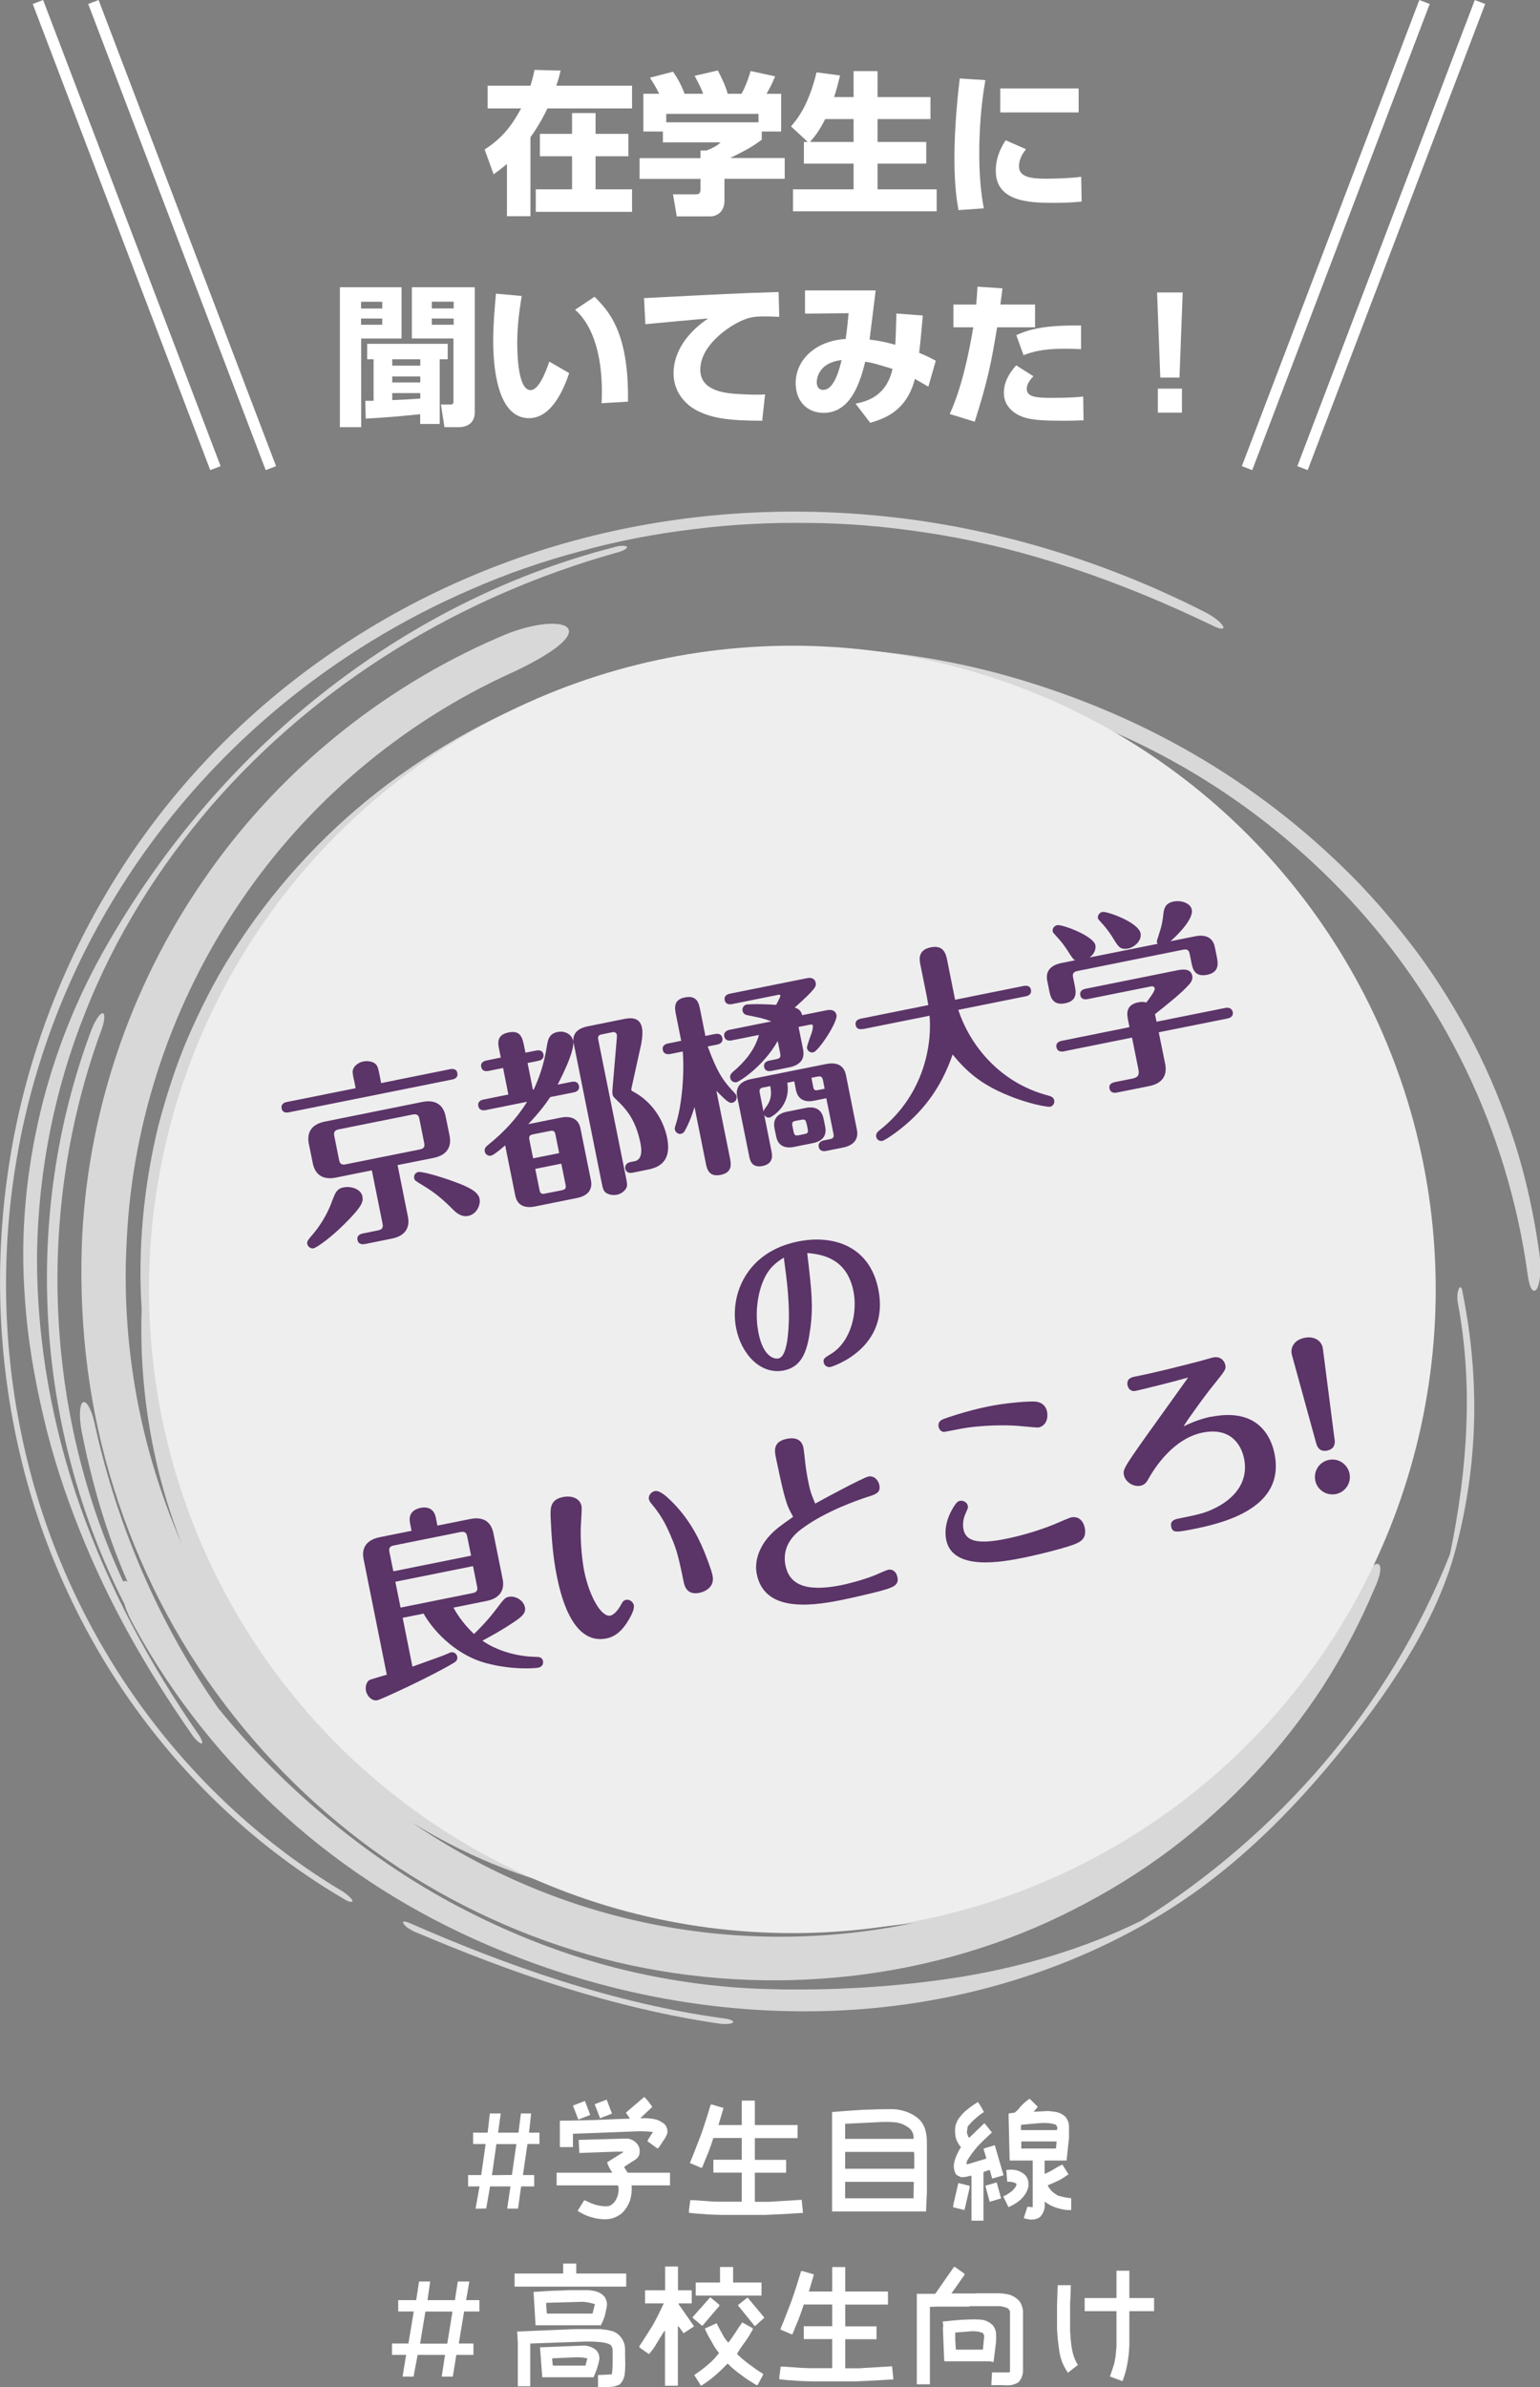 <?xml version="1.0" encoding="UTF-8"?>
<svg id="_レイヤー_2" data-name="レイヤー_2" xmlns="http://www.w3.org/2000/svg" viewBox="0 0 138.83 215.1">
  <rect x="0" y="0" width="138.83" height="215.1" fill="#808080" stroke="none"/>
  <defs>
    <style>
      .cls-1 {
        fill: #fff;
      }

      .cls-2 {
        fill: #5b3468;
      }

      .cls-3 {
        opacity: .86;
      }

      .cls-4 {
        opacity: .8;
      }

      .cls-5 {
        fill: none;
        stroke: #fff;
      }
    </style>
  </defs>
  <g id="_レイヤー_1-2" data-name="レイヤー_1">
    <g>
      <g class="cls-3">
        <circle class="cls-1" cx="71.43" cy="116.18" r="58"/>
        <g class="cls-4">
          <g>
            <path class="cls-1" d="M121.73,102.26c-5.19-13.02-14.83-23.87-27.09-30.11-6.11-3.13-12.82-5.1-19.78-5.71-6.96-.61-14.11.12-20.9,2.33.03.09.03.19-.03.31-.33.58-1.48,1.17-2.54,1.49-3.05.89-6.03,2.08-8.9,3.56-5.07,3.15-9.49,7.33-13.03,12.11.69-.97,1.49-1.85,2.25-2.77.82-.86,1.59-1.76,2.47-2.56,1.68-1.66,3.52-3.14,5.44-4.49.56-.41,1.13-.71,1.57-.83.45-.11.78-.06.86.19.16.44-.59,1.49-1.73,2.32-4.89,3.7-9.18,8.74-12.44,14.19-3.3,5.46-5.56,11.27-7.43,16.71-.85,7.22-.04,14.55,2.26,21.18,2.29,6.64,6.05,12.61,10.78,17.39,4.73,4.78,10.4,8.36,16.33,10.53,5.94,2.18,12.12,2.94,17.97,2.42.46-.08,1,0,1.23.19.3.17.2.38-.21.46-6.15,1.04-12.98.62-19.7-1.61-6.72-2.19-13.26-6.25-18.63-11.91-5.39-5.62-9.5-12.89-11.62-20.94-2.07-8.05-2.22-16.89.01-25.26l.41-1.53.49-1.5c.3-1.01.71-1.98,1.08-2.96-2.88,5.36-4.8,11.45-5.6,17.95.29.69.46,1.77.5,3.04.16,3.05.6,6.06,1.24,9.01.07-.14.16-.23.27-.26.43-.06.92.98,1.19,2.27,1.59,7.3,4.79,14.18,9.17,20.24.12.14.21.28.3.43,5.84,7.17,13.43,12.8,21.84,16.13,8.39,3.4,17.56,4.48,26.38,3.36,4.41-.53,8.71-1.71,12.8-3.31,4.07-1.67,7.95-3.79,11.45-6.41,7.06-5.18,12.67-12.2,16.28-20.06.07-.5.4-1.15.69-1.41.32-.3.51-.15.43.34.15.05.42.03.38.19-1.82,6.31-4.85,12.34-9.2,17.66-4.34,5.31-10.04,9.92-17.02,13-4.79,2.15-9.92,3.54-15.13,4.23,5.45-.11,10.74-.75,15.58-1.7,6.56-2.73,12.54-6.75,17.67-11.54,5.13-4.8,9.42-10.34,12.98-16.22l-.49.38c.55-1.09,1.3-1.98,1.65-1.86.4.04.25,1.09-.31,2.23-1.27,3.03-2.82,5.97-4.62,8.78-1.82,2.8-3.9,5.45-6.21,7.92-2.31,2.47-4.85,4.76-7.58,6.82-2.74,2.05-5.68,3.86-8.77,5.42-12.36,6.31-27.2,7.98-41.09,4.71-6.95-1.66-13.63-4.56-19.66-8.5-6.03-3.96-11.37-8.99-15.75-14.79-4.4-5.79-7.75-12.4-9.95-19.39-2.22-7-3.13-14.4-2.9-21.76.4-11.74,4.26-23.29,10.88-32.92,6.58-9.66,15.94-17.36,26.68-22,3.18-1.44,6.13-1.57,6.35-.67.21.93-2.15,2.46-5.15,3.85-9.93,4.5-18.49,11.77-24.52,20.73-6.06,8.93-9.65,19.51-10.18,30.29-.55,9.49,1.22,18.97,4.97,27.5-2.69-6.78-3.87-14.1-3.63-21.23-.35-5.45.18-11,1.49-16.42.71-2.69,1.56-5.37,2.66-7.95,1.12-2.57,2.38-5.1,3.9-7.5,3.59-5.72,8.11-10.69,13.26-14.72,5.16-4.01,10.89-7.17,16.98-9.31,6.09-2.14,12.49-3.37,19.02-3.58,6.53-.26,13.19.47,19.82,2.22,12.82,3.45,23.46,9.73,32.03,18.35,2.14,2.16,4.11,4.51,5.96,6.99,1.83,2.49,3.47,5.17,4.95,8,1.46,2.84,2.7,5.86,3.73,9.03,1.01,3.18,1.74,6.53,2.22,10.02.16,1.22.06,2.6-.24,3.09-.15.22-.31.22-.46.03-.15-.21-.28-.65-.36-1.25-1.83-13.35-7.78-24.98-16.07-33.89-8.32-8.91-18.98-15.37-31.14-18.44-12.88-3.22-25.97-2.67-37.91,1.52-5.95,2.13-11.6,5.18-16.68,9.13-5.06,3.96-9.52,8.82-13.05,14.43-.96,1.52-1.82,3.08-2.61,4.67,1.52-2.51,3.21-4.88,5.07-7.06,1.87-2.17,3.88-4.16,6-5.96,7.47-7.78,17.24-13,27.53-15.11,10.3-2.12,21.14-1.28,31.07,2.38,3.85,1.43,7.54,3.2,11.02,5.32,3.48,2.13,6.72,4.65,9.67,7.48,5.91,5.66,10.56,12.83,13.1,20.86.74,2.01.74,4.09.17,4.6-.59.52-1.47-.7-2.14-2.62ZM48.04,169.26c-3.79-1.21-7.46-2.92-10.9-5.05,6.52,4.48,13.94,7.62,21.67,9.16,7.73,1.55,15.77,1.51,23.49-.09-5.7.76-11.59.84-17.4.19-5.81-.66-11.53-2.08-16.87-4.22Z"/>
            <path class="cls-1" d="M65.31,181.87c-9.93-1.33-19.7-4.78-28.36-8.59-.42-.17-.71-.22-.59.02.13.25.56.56,1.05.77,4.22,1.78,8.68,3.53,13.33,4.98,4.64,1.45,9.46,2.62,14.22,3.3.58.06,1.06,0,1.12-.14.1-.12-.3-.28-.77-.34Z"/>
            <path class="cls-1" d="M30.78,170.36c-6.8-4.07-12.97-9.67-17.9-16.42-4.94-6.75-8.64-14.66-10.6-23.12C.3,122.35,0,113.46,1.45,104.73c1.43-8.73,4.68-17.23,9.43-24.74,7.71-12.25,18.99-21.47,31.69-26.93,3.17-1.39,6.45-2.51,9.79-3.4,3.33-.92,6.74-1.57,10.18-1.98,3.44-.44,6.91-.61,10.39-.56,3.48.02,6.99.33,10.49.86,9.22,1.37,18.03,4.6,25.86,8.37.66.35,1.12.4.99.1-.16-.35-.8-.85-1.53-1.24-8.19-4.18-17.04-7.06-26.14-8.34-9.1-1.27-18.41-1-27.51,1.02-9.08,2.01-17.85,5.79-25.56,11.17-7.72,5.36-14.38,12.32-19.31,20.37-4.71,7.64-7.94,16.27-9.35,25.16-1.42,8.88-1.09,17.93.96,26.56,2.03,8.62,5.85,16.69,10.94,23.53,5.09,6.85,11.44,12.48,18.4,16.52.38.21.66.22.6.02-.15-.25-.62-.65-.98-.86Z"/>
            <path class="cls-1" d="M55.38,49.3c-9.64,2.47-18.59,7.07-26.32,13.18-7.76,6.11-14.31,13.77-19.38,22.6-2.76,4.77-4.8,9.89-6.07,15.24-1.26,5.35-1.8,10.93-1.37,16.58.24,3.79.89,7.41,1.71,10.89.82,3.49,1.93,6.83,3.22,10.06,2.57,6.48,5.98,12.5,10.18,18.51.27.4.64.73.83.74.12-.07,0-.4-.27-.8-4.5-6.48-8.08-13.25-10.65-20.47-2.53-7.23-3.98-14.93-3.92-22.93.12-7.44,1.6-14.84,4.35-21.68,2.7-6.87,6.66-13.14,11.39-18.65,9.56-10.99,22.33-18.8,36.5-22.77.61-.15.95-.37.95-.51-.07-.15-.61-.14-1.15,0Z"/>
            <path class="cls-1" d="M22.88,111.51c-.5,3.95-.5,8.09.08,12.15.63,4.05,1.82,8.02,3.55,11.66,1.77,3.63,4.02,6.94,6.65,9.7,2.64,2.75,5.59,4.97,8.63,6.54.33.15.48.05.38-.2-.09-.25-.43-.6-.73-.75-5.89-3.15-11.15-9-14.3-16.06-1.56-3.53-2.65-7.33-3.19-11.2-.52-3.87-.54-7.8-.13-11.56.05-.73,0-1.36-.27-1.48-.25-.06-.56.42-.66,1.19Z"/>
            <path class="cls-1" d="M70.31,179.24c-4.89-.04-9.78-.68-14.53-1.86-4.75-1.2-9.34-2.97-13.68-5.19-4.35-2.21-8.42-4.93-12.17-8.01-3.75-3.08-7.2-6.51-10.26-10.27-5.33-7.62-9.04-16.28-11.07-25.32-.24-1.3-.71-2.32-1.06-2.26-.35.05-.44,1.18-.2,2.52.91,4.68,2.24,9.28,4.15,13.66-.16-.08-.29-.09-.38,0-7.11-15.31-7.87-33.48-2.04-49.51.35-.88.43-1.61.22-1.69-.22-.1-.68.55-1.03,1.44-6.34,16.83-5.08,36.08,2.96,51.78.18.64.51,1.32.89,2.01,3.56,6.52,8.2,12.26,13.6,17.1,5.39,4.86,11.59,8.77,18.34,11.65,9.61,4.12,19.84,6.15,30.02,5.92,10.17-.22,20.41-2.84,29.39-7.99,7.13-4.05,12.96-9.84,18.02-16.21,4.27-5.33,8.19-11.39,9.77-17.51,2.21-8.39,2-16.17.58-23.17-.08-.42-.24-.45-.34-.14-.12.24-.15.83-.07,1.19.66,3.49.93,7.29.77,11.14-.15,3.85-.69,7.75-1.47,11.5-5.43,13.75-15.39,25.21-27.83,33.04-5.17,2.54-10.55,4.09-15.98,5.02-5.44.88-10.92,1.25-16.61,1.17Z"/>
          </g>
        </g>
      </g>
      <g>
        <path class="cls-2" d="M31.91,97.33c-.14-.7-.16-.8-.05-1.05.12-.29.49-.56.9-.64.27-.05.61-.04.91.1.35.18.41.43.55,1.13l.14.72,6.2-1.25c.2-.04.59-.07.67.34.09.44-.3.56-.48.59l-14.69,2.95c-.19.04-.59.08-.67-.34-.09-.44.31-.56.48-.59l6.19-1.24-.14-.72ZM32.67,107.82c.08.41.07.8-1.64,2.49-1.24,1.24-2.5,2.12-2.77,2.17-.24.05-.51-.15-.56-.4-.04-.22.07-.35.3-.63,1.26-1.42,1.76-2.73,1.97-3.32.26-.66.4-1.02.98-1.14.7-.14,1.59.14,1.73.82ZM35.84,104.97l.93,4.64c.19.92-.15,1.73-1.44,1.99l-2.42.49c-.17.03-.59.08-.68-.36-.09-.43.3-.56.48-.59l1.38-.28c.39-.08.46-.27.4-.59l-.97-4.82-3.22.65c-1.33.27-1.92-.39-2.1-1.28l-.36-1.77c-.18-.92.15-1.73,1.44-1.99l8.79-1.77c1.31-.26,1.92.38,2.1,1.28l.36,1.77c.18.9-.15,1.73-1.44,1.99l-3.26.65ZM37.81,100.83c-.06-.32-.19-.49-.6-.41l-6.68,1.34c-.39.08-.46.29-.39.61l.43,2.15c.06.32.2.47.59.39l6.68-1.34c.41-.08.46-.27.4-.59l-.43-2.15ZM40.83,108.98c-.63-.65-1.52-1.47-2.64-2.13-.77-.47-.81-.48-.85-.7-.06-.27.13-.5.37-.55.34-.07,2.13.46,3.17.85,1.03.38,2.2.82,2.35,1.55.11.54-.22,1.39-1.03,1.56-.51.1-.96-.16-1.36-.58Z"/>
        <path class="cls-2" d="M45.34,96.23l-1.28.26c-.19.04-.59.08-.68-.36-.09-.43.32-.54.49-.58l1.28-.26-.15-.73c-.11-.53-.26-1.31.83-1.53.94-.19,1.22.25,1.39,1.09l.15.73.95-.19c.2-.04.59-.07.67.34.09.43-.3.56-.48.59l-.95.19.48,2.4h.07c.46-.98.92-2.22,1.18-3.85.1-.64.19-1.19.99-1.35.67-.13,1.27.24,1.39.8.2.99-1.41,3.94-1.4,3.95l1.24-.25c.2-.04.59-.07.68.36.09.43-.3.56-.48.59l-2.11.42c-.45.68-.98,1.38-1.98,2.44l2.95-.59c.87-.17,1.58.07,1.76.99l.94,4.65c.2,1.01-.47,1.44-1.24,1.6l-3.82.77c-.87.17-1.58-.07-1.76-.99l-.91-4.52c-.26.23-1.03.88-1.27.93-.26.05-.52-.11-.57-.38-.06-.29.12-.45.4-.67,1.25-1.01,2.47-2.27,3.42-3.81l-3.72.75c-.19.04-.59.07-.68-.36-.09-.44.31-.56.48-.59l2.23-.45-.48-2.4ZM50.41,103.9l-.33-1.64c-.07-.34-.16-.43-.53-.35l-1.47.29c-.37.08-.42.19-.35.53l.33,1.64,2.35-.47ZM48.25,105.31l.38,1.88c.07.34.16.43.53.35l1.47-.29c.37-.08.42-.19.35-.53l-.38-1.87-2.35.47ZM51.72,94.08c-.21-1.02.47-1.44,1.24-1.6l3.27-.66c.41-.08,1.43-.29,1.64.77.12.58-.05,1.36-.07,1.5l-.88,3.99c0,.05-.02.08-.01.11.02.1.1.14.16.16,1.75.92,2.76,2.62,3.07,4.17.47,2.33-.98,2.71-1.76,2.87l-1.33.27c-.19.04-.59.07-.68-.36-.06-.32.16-.53.45-.59l.39-.08c.72-.14.64-1.07.53-1.61-.39-1.93-1.12-2.95-2.15-3.91-.31-.31-.33-.32-.37-.51-.03-.14-.01-.41,0-.53l.39-4.58c0-.05.01-.2,0-.27-.02-.08-.14-.27-.38-.22l-.94.19c-.36.07-.42.19-.35.53l2.48,12.32c.13.65.15.75.04,1-.12.27-.48.54-.85.61-.27.05-.6.03-.87-.11-.33-.16-.38-.38-.52-1.07l-2.49-12.41Z"/>
        <path class="cls-2" d="M60.43,94.97c-.2.04-.59.05-.68-.36-.09-.43.3-.56.48-.59l1.18-.24-.47-2.35c-.11-.56-.27-1.35.8-1.56,1.11-.22,1.26.53,1.38,1.12l.47,2.35.85-.17c.19-.04.59-.07.68.36.09.44-.31.56-.48.59l-.84.17c.85,2.29,1.32,3.03,2.44,4.21.07.09.14.15.16.29.05.27-.13.52-.38.57-.22.04-.36.04-1.44-1.08l1.21,6c.12.58.27,1.36-.82,1.58-1.09.22-1.25-.55-1.36-1.14l-1-4.98c-.39,1.34-.89,2.18-.92,2.22-.05.08-.16.17-.28.2-.27.06-.53-.14-.57-.38-.03-.14,0-.21.04-.33.6-1.77.83-4.71.67-6.71l-1.12.23ZM70.12,93.78c-1.32,2.34-3.48,3.68-3.72,3.73-.27.05-.52-.12-.57-.38-.06-.29.13-.43.24-.55,1.03-.86,1.97-1.96,2.35-3.33l-2.45.49c-.19.04-.59.07-.68-.36-.08-.41.28-.55.48-.59l3.77-.76c-.75-.28-.95-.31-2.17-.56-.13-.03-.37-.09-.43-.39-.06-.27.13-.52.36-.57.02,0,.78-.09,2.67.03.06-.12.4-.74.38-.82-.01-.07-.07-.11-.16-.09l-4.18.84c-.19.04-.59.07-.68-.36-.08-.41.28-.54.49-.58l6.92-1.39c.63-.13.76.25.79.39.07.34.05.52-1.89,2.26.21.06.57.19.67.68l2.25-.45c.27-.05.75-.06.85.45.12.61-1.62,3.25-2.09,3.35-.29.06-.52-.13-.57-.38-.03-.15.27-.96.37-1.23.13-.31.18-.71.16-.79-.03-.14-.18-.11-.23-.1l-1.06.21.41,2.04c.19.94-.37,1.42-1.24,1.6l-1.6.32c-.19.04-.59.07-.67-.34-.09-.43.28-.55.48-.59l.61-.12c.37-.08.42-.21.35-.55l-.22-1.11ZM74.51,98.95l-1.14.23c-.77.15-1.43-.07-1.61-.95l-.16-.8-.63.13c.36,2.14-1.47,3.11-1.57,3.13-.22.05-.4-.06-.51-.25l.66,3.29c.06.31.23,1.12-.81,1.33-.99.2-1.14-.55-1.21-.93l-1.07-5.3c-.19-.94.37-1.42,1.24-1.6l6.78-1.36c.77-.15,1.57-.03,1.78.99l.99,4.94c.19.92-.39,1.43-1.26,1.6l-1.5.3c-.2.04-.59.07-.68-.36-.08-.41.26-.55.48-.59l.49-.1c.37-.08.42-.19.35-.53l-.64-3.17ZM68.85,97.97c-.37.08-.42.19-.35.55l.33,1.64c.01-.11.12-.27.28-.48.51-.72.41-1.31.33-1.82l-.58.12ZM74.39,101.52c.18.89-.35,1.33-1.12,1.48l-1.69.34c-.48.1-1.39.14-1.61-.94l-.15-.73c-.18-.9.35-1.35,1.12-1.5l1.69-.34c.48-.1,1.39-.14,1.61.95l.15.73ZM72.7,101.23c-.07-.36-.17-.39-.49-.33l-.43.08c-.31.06-.42.12-.34.5l.1.48c.07.36.17.39.51.32l.43-.09c.31-.06.41-.1.33-.49l-.1-.48ZM73.15,97.11l.15.77c.07.36.15.4.49.33l.55-.11-.14-.72c-.07-.36-.18-.44-.54-.37l-.51.1Z"/>
        <path class="cls-2" d="M77.81,92.71c-.22.04-.59.07-.67-.34-.09-.43.28-.55.48-.59l6.07-1.22c-.06-.27-.06-.36-.15-.82l-.57-2.83c-.08-.41-.26-1.31.93-1.55.9-.18,1.3.22,1.47,1.07l.73,3.65,6.17-1.24c.2-.04.59-.07.67.34.09.43-.3.56-.48.59l-6.07,1.22c1.02,3.13,3.69,6.55,8.06,7.71.23.06.53.14.59.45.05.27-.14.52-.36.57-.24.05-2.04-.28-3.84-1.04-2.15-.88-3.56-1.93-4.96-3.67-.33.92-1.12,3.17-3.15,5.3-1.38,1.45-2.95,2.44-3.19,2.49-.22.04-.49-.08-.55-.37-.06-.31.15-.47.38-.66,3.55-2.82,4.69-7.01,4.43-10.25l-5.98,1.2Z"/>
        <path class="cls-2" d="M104.36,85.05s-.05-.09-.07-.16c-.01-.07,0-.14.18-.68.27-.8.34-1.24.42-1.95.04-.31.12-.88.91-1.03.72-.14,1.52.16,1.64.73.2.99-1.83,2.78-1.93,2.85l2.25-.45c.87-.17,1.58.07,1.76.99l.17.84c.11.55.28,1.41-.86,1.64-1.16.23-1.32-.55-1.44-1.18l-.14-.68c-.06-.32-.18-.48-.59-.4l-9.53,1.92c-.39.08-.46.27-.39.59l.14.68c.12.6.28,1.41-.86,1.64-1.16.23-1.33-.62-1.44-1.18l-.17-.84c-.2-1,.47-1.44,1.24-1.6l1.28-.26c-.19-.09-.25-.18-.71-.9-.23-.34-.48-.72-.89-1.15-.37-.41-.41-.45-.43-.55-.05-.26.15-.51.4-.56.44-.09,3.28.96,3.45,1.81.01.05.12.61-.52,1.1l6.14-1.23ZM95.92,94.73c-.22.04-.59.05-.68-.36-.09-.43.28-.55.48-.59l6.1-1.23-.11-.55c-.12-.58-.29-1.45.92-1.69.36-.07.56-.02.71.02.24-.31.8-1.05.76-1.27,0-.02-.05-.24-.35-.18l-5.69,1.14c-.2.04-.59.07-.67-.34-.09-.44.3-.56.48-.59l8.25-1.66c.53-.11,1.22-.17,1.36.49.06.32-.1.57-.24.74-.77.85-1.61,1.51-3.12,2.72l.14.68,6.19-1.24c.2-.04.59-.05.68.36.09.43-.3.56-.48.59l-6.19,1.24.58,2.86c.18.9-.13,1.73-1.44,1.99l-2.9.58c-.2.04-.59.07-.68-.36-.09-.43.3-.54.49-.58l1.59-.32c.55-.11.61-.39.53-.81l-.58-2.88-6.1,1.23ZM101.66,85.47c-.66.13-.88-.23-1.2-.75-.38-.63-.69-1.05-1.05-1.45-.37-.41-.41-.43-.43-.54-.05-.26.15-.51.4-.56.41-.08,3.24.93,3.44,1.92.13.63-.51,1.26-1.16,1.39Z"/>
        <path class="cls-2" d="M73.03,119.81c-.26,2.04-.79,3.35-2.36,3.67-2.13.43-3.85-1.52-4.3-3.77-.61-3.04.92-6.92,5.58-7.85,3.19-.64,6.45.42,7.23,4.31,1.06,5.26-4.02,6.93-4.32,7-.26.05-.54-.1-.6-.4-.07-.35.07-.42.64-.77,1.87-1.14,2.41-3.81,2.04-5.65-.59-2.95-2.77-3.33-4.17-3.45.42,3.58.55,4.77.27,6.92ZM68.76,115.51c-.64,1.63-.63,3.38-.38,4.61.44,2.18,1.45,2.35,1.8,2.28.64-.13.81-1.64.86-2.21.25-2.45-.14-5.06-.38-6.88-.67.44-1.38.9-1.9,2.21Z"/>
        <path class="cls-2" d="M40.89,144.87c.7,1.29,1.62,2.14,1.84,2.36.67-.65,1.34-1.35,2.11-2.38.63-.84.72-.91,1.03-.97.58-.12,1.32.3,1.45.93.08.38-.06.69-.71,1.15-.19.13-1.21.86-3.12,1.87.87.62,2.61,1.43,4.89,1.46.39,0,.53.16.57.38.05.24-.05.52-.45.6-.17.03-2.17.24-4.62-.4-3.01-.79-5.01-3.23-5.69-4.48l-1.89.38.88,4.4c1.82-.65,2.93-1.05,3.2-1.18.11-.06.23-.1.28-.11.26-.05.5.13.56.38.06.32-.15.47-.3.56-1.96,1.19-6.54,3.3-6.91,3.38-.46.09-.92-.35-1.02-.86-.1-.48.13-.93.42-1.01.24-.07,1.2-.37,1.46-.43l-2.09-10.4c-.19-.92.15-1.73,1.44-1.99l2.88-.58-.14-.72c-.22-1.11.77-1.31.97-1.35.15-.03,1.14-.23,1.36.88l.14.72,2.95-.59c1.33-.27,1.92.38,2.1,1.28l.83,4.11c.19.92-.15,1.73-1.44,1.99l-2.98.6ZM35.46,141.58l7.01-1.41-.35-1.72c-.06-.32-.21-.49-.6-.41l-6.02,1.21c-.41.08-.46.29-.39.61l.35,1.72ZM42.65,141.11l-7.01,1.41.47,2.33,6.51-1.31c.39-.08.46-.29.39-.59l-.37-1.84Z"/>
        <path class="cls-2" d="M56.68,145.95c-.6,1.01-1.22,1.52-2.02,1.68-3.2.64-4.2-4.32-4.48-5.71-.31-1.57-.45-3.12-.54-5.23-.02-.74-.07-1.57,1.11-1.8.85-.17,1.54.15,1.67.8.04.21.01.67-.05,1.68-.1,1.69.18,3.65.3,4.21.45,2.22,1.53,4.16,2.36,3.99.15-.03.54-.23.94-.95.14-.28.23-.42.47-.47.34-.07.64.21.7.48.08.38-.29,1.02-.46,1.32ZM60.42,135.16c1.38,1.32,2.36,2.9,3.09,4.7.18.46.61,1.54.73,2.11.25,1.26-1.11,1.54-1.2,1.55-1.16.23-1.34-.67-1.42-1.05-.54-2.68-.73-3.1-1.23-4.26-.43-1.01-.9-1.81-1.62-2.67-.16-.18-.24-.31-.27-.46-.07-.36.24-.67.53-.73.43-.09,1.05.48,1.38.8Z"/>
        <path class="cls-2" d="M70.6,134.3c-.18-.71-.49-2.17-.64-2.9-.14-.68-.3-1.5.98-1.76.49-.1,1.31-.12,1.49.82.04.2.14,1.14.16,1.32.04.37.14,1.07.27,1.7.13.65.21,1.02.63,2,.72-.41,4.32-2.34,4.79-2.44.51-.1.89.3.99.76.14.7-.28.84-1.23,1.13-.68.23-3.52,1.19-5.64,2.73-.62.44-1.97,1.51-1.59,3.39.33,1.62,1.66,2.45,5.02,1.78.46-.09,1.88-.43,3.05-.9.2-.08,1.01-.45,1.18-.49.46-.09.76.25.84.65.16.78-.37.96-1.92,1.36-.74.19-2.16.52-3.19.73-3.12.63-6.91.93-7.57-2.36-.28-1.4.49-2.67.98-3.25.62-.71,1.02-1,2.3-1.9-.42-.77-.56-1.02-.9-2.37Z"/>
        <path class="cls-2" d="M93.64,128.61c-.14.03-.37,0-1.93-.14-.79-.07-3.23-.11-5.28.3-.12.02-1.3.26-1.35.25-.25-.02-.42-.24-.46-.44-.11-.53.31-.68.57-.77.03-.02,1.94-.69,3.88-1.08,1.38-.28,3.05-.45,4.09-.45.96,0,1.18.65,1.23.91.14.72-.18,1.31-.76,1.43ZM97.02,139.08c-.78.35-3.4,1-4.73,1.27-1.76.35-6.41,1.29-6.99-1.61-.23-1.14.2-2.29.81-3.18.1-.13.21-.29.43-.33.31-.06.65.14.71.46.03.17,0,.21-.14.53-.12.27-.4.84-.25,1.59.22,1.11,1.4,1.33,3.79.85,1.65-.33,3.22-.84,4.38-1.31.25-.1,1.32-.58,1.54-.63.66-.13,1.09.31,1.22.94.2.99-.45,1.28-.78,1.42Z"/>
        <path class="cls-2" d="M109.18,127.66c4.3-.86,5.43,1.89,5.72,3.34.87,4.33-3.34,5.97-7.05,6.72-1.79.36-2.15.43-2.27-.17-.09-.44.18-.62.6-.71,1.99-.4,2.59-.52,3.74-1.16,1.54-.88,2.62-2.3,2.24-4.23-.29-1.43-1.34-2.85-3.74-2.37-2.66.53-4.35,3.22-4.86,4.12-.18.34-.36.59-.75.67-.66.13-1.37-.36-1.49-.96-.1-.48.02-.7,1.9-3.36.61-.85,3.34-4.66,3.89-5.43-1.29.37-4.2,1.09-4.72,1.2-.55.11-.71-.34-.74-.49-.13-.63.4-.74.64-.79,2.25-.45,4.19-.97,5.89-1.4.18-.05,1.01-.29,1.18-.33.7-.14,1.03.34,1.1.68.08.38-.02.5-.93,1.64-.64.78-1.24,1.6-1.82,2.41-.13.17-.82,1.14-1.01,1.48.98-.48,1.79-.73,2.5-.88Z"/>
        <path class="cls-2" d="M120.32,129.7c.07.54-.16.9-.67,1-.49.1-.85-.09-1-.67l-2.18-7.93c-.18-.62.15-1.36,1.14-1.56.84-.17,1.56.24,1.65,1l1.05,8.16ZM121.66,132.78c.17.85-.39,1.67-1.23,1.84-.87.17-1.69-.39-1.86-1.22-.17-.87.37-1.69,1.24-1.86.83-.17,1.67.37,1.85,1.24Z"/>
      </g>
      <g>
        <g>
          <path class="cls-1" d="M45.71,14.76c-.39.34-.72.59-1.21.95l-.81-2.24c1.71-1.1,2.52-2.3,3.29-3.7h-3.02v-2.05h3.86c.19-.6.27-.96.37-1.42l2.35.06c-.1.41-.16.67-.39,1.36h6.83v2.05h-7.63c-.21.43-.66,1.38-1.53,2.6v7.11h-2.12v-4.72ZM56.65,12.06v2.02h-2.96v2.98h3.29v2.03h-8.68v-2.03h3.27v-2.98h-2.9v-2.02h2.9v-1.87h2.12v1.87h2.96Z"/>
          <path class="cls-1" d="M59.43,8.46c-.3-.62-.54-1-.84-1.46l2.08-.54c.5.71.83,1.39,1.04,1.99h1.68c-.22-.59-.36-.85-.77-1.62l2.09-.48c.33.62.76,1.54.89,2.1h1.25c.44-.78.74-1.79.82-2.05l2.21.48c-.3.69-.41.95-.78,1.57h1.32v3.4h-1.75v.74c-.78.58-1.33.91-2.85,1.65h4.92v1.87h-5.43v1.97c0,.84-.5,1.42-1.33,1.42h-2.97l-.34-1.99h1.98c.37,0,.5-.04.5-.52v-.87h-5.49v-1.87h5.49v-.69h.54c.5-.19.92-.4,1.28-.73h-5.21v-.98h-1.76v-3.4h1.43ZM68.38,10.26h-8.32v.76h8.32v-.76Z"/>
          <path class="cls-1" d="M72.82,12.79l-1.51-1.4c.54-.63,1.58-1.87,2.3-4.87l2.12.28c-.14.55-.29,1.21-.54,1.95h1.76v-2.34h2.16v2.34h4.77v1.98h-4.77v2.06h4.39v1.95h-4.39v2.32h5.33v1.98h-12.95v-1.98h5.46v-2.32h-4.48v-1.95h.36ZM76.95,12.79v-2.06h-2.56c-.54,1.1-1.02,1.66-1.37,2.06h3.93Z"/>
          <path class="cls-1" d="M88.83,7.22c-.14.84-.55,3.19-.55,6.59,0,1.65.1,3.34.41,4.96l-2.28.16c-.12-.66-.37-2.05-.37-4.63,0-3.08.34-6.02.48-7.23l2.31.15ZM92.49,13.45c-.51.63-.63,1.15-.63,1.55,0,.93,1.04,1.1,2.38,1.1.98,0,2.27-.04,3.23-.17l.04,2.23c-.4.04-1.15.12-2.5.12-2.25,0-5.24-.11-5.24-2.89,0-.36,0-1.4.89-2.75l1.83.8ZM97.24,7.97v2.16h-7.07v-2.16h7.07Z"/>
          <path class="cls-1" d="M30.63,25.88h5.57v4.62h-3.64v7.99h-1.92v-12.61ZM32.55,27.19v.61h1.91v-.61h-1.91ZM32.55,28.7v.56h1.91v-.56h-1.91ZM32.94,36.12c.11,0,.63-.01.74-.01v-3.74h-.58v-1.39h7.26v1.39h-.72v5.83h-1.76v-.88c-2.46.25-2.68.26-4.91.4l-.04-1.59ZM35.36,32.95h2.53v-.58h-2.53v.58ZM35.36,34.46h2.53v-.54h-2.53v.54ZM37.89,35.42h-2.53v.63c.82-.03,1.7-.07,2.53-.14v-.5ZM37.14,25.88h5.66v11.26c0,.93-.62,1.35-1.46,1.35h-1.27l-.32-2.04h.84c.21,0,.29-.06.29-.26v-5.69h-3.75v-4.62ZM38.93,27.79h1.97v-.61h-1.97v.61ZM38.93,29.26h1.97v-.56h-1.97v.56Z"/>
          <path class="cls-1" d="M47.03,26.66c-.23,1.42-.4,2.78-.4,4.21,0,1.25.1,4.28,1.2,4.28.7,0,1.31-1.44,1.69-2.57l1.79,1.04c-.41,1.21-1.49,4.06-3.62,4.06-2.9,0-3.23-4.72-3.23-7.01,0-1.42.15-3.11.25-4.21l2.32.21ZM54.23,36.32c.01-.28.03-.56.03-.99,0-4.69-1.54-6.68-2.42-7.42l1.76-1.17c1.24,1.25,3.11,3.16,3.01,9.45l-2.38.14Z"/>
          <path class="cls-1" d="M70.24,28.55c-.32-.01-.8-.04-1.31-.04-.78,0-1.31.03-2.13.41-1.29.59-3.67,2.28-3.67,4.39,0,1.95,2.32,2.12,3.37,2.19,1.42.08,1.9.07,2.47.04l-.26,2.37c-3.18,0-4.51-.27-5.72-.84-1.27-.59-2.27-1.83-2.27-3.42,0-2.08,1.39-3.79,3.12-4.96-.89.08-4.87.44-5.66.52l-.12-2.35c7.44-.38,8.26-.43,11.88-.54.01,0,.21,0,.25-.01l.06,2.25Z"/>
          <path class="cls-1" d="M83.19,28.42c-.1,1.17-.19,2.21-.33,3.37.8.33,1.11.51,1.5.71l-.67,2.34c-.37-.22-.44-.26-1.21-.7-.77,2.93-2.74,3.56-4.03,3.96l-1.32-1.73c.85-.18,2.75-.55,3.33-3.13-1.58-.48-1.75-.54-2.46-.65-.45,1.82-1.29,4.61-3.75,4.61-1.53,0-2.52-1.1-2.52-2.67,0-2.19,1.9-3.84,4.51-3.99.12-.8.22-1.9.26-2.32l-3.93.04v-2.09h6.37c-.08.7-.47,3.79-.55,4.43,1.1.11,2.14.41,2.32.47.06-1.16.07-1.87.1-2.82l2.39.18ZM73.63,34.43c0,.36.14.7.59.7,1,0,1.47-1.95,1.65-2.69-1.92.22-2.24,1.48-2.24,1.99Z"/>
          <path class="cls-1" d="M90.37,25.98c-.04.37-.05.48-.19,1.46h3.13v2.05h-3.42c-.54,3.25-.84,4.79-2.02,8.51l-2.25-.7c1.02-2.21,1.71-5.31,2.12-7.81h-1.79v-2.05h2.05c.05-.51.08-.89.12-1.61l2.25.15ZM93.16,33.9c-.23.25-.6.67-.6,1.13,0,.73.82.82,2.2.82,1.77,0,2.39-.07,2.89-.12l.03,2.14c-.36.01-.74.04-1.83.04-2.06,0-3.16-.07-4.03-.51-.3-.15-1.32-.73-1.32-1.98,0-.33,0-1.28,1.11-2.5l1.55.98ZM97.48,31.46c-.43-.01-.84-.04-1.46-.04-1.95,0-2.87.25-3.75.58l-.65-1.8c1.26-.59,2.8-.91,5.84-.87v2.13Z"/>
          <path class="cls-1" d="M106.62,26.35l-.29,7.67h-1.73l-.29-7.67h2.31ZM106.55,35.02v2.16h-2.17v-2.16h2.17Z"/>
        </g>
        <line class="cls-5" x1="8.42" y1=".18" x2="24.42" y2="42.18"/>
        <line class="cls-5" x1="3.42" y1=".18" x2="19.42" y2="42.18"/>
        <g>
          <line class="cls-5" x1="128.42" y1=".18" x2="112.42" y2="42.18"/>
          <line class="cls-5" x1="133.42" y1=".18" x2="117.42" y2="42.18"/>
        </g>
      </g>
      <g>
        <path class="cls-1" d="M42.87,199.02l.36-2.02h-1.03v-1.02h1.18l.4-2.8h-1.13v-1.02h1.31l.2-1.73h.98l-.24,1.73h1.84l.22-1.73h.92l-.19,1.73h.94v1.02h-1.08l-.41,2.8h1.02v1.02h-1.18l-.28,2h-.98s.3-2,.3-2h-1.84l-.35,1.99-.96.02ZM46.15,195.96l.4-2.77h-1.8l-.4,2.8,1.8-.02Z"/>
        <path class="cls-1" d="M53.09,199.71c-.36-.12-.68-.3-1.02-.5l.58-.94h.12c.3.16.62.3.96.4.32.08.66.14,1.06.12.24-.04.44-.18.62-.4.28-.4.4-.84.34-1.36l-.04-.12h-5.53v-1.14h4.99v-.06c-.2-.28-.36-.58-.44-.88l1.44-.9v-.06h-.58l-3.36.12-.06-1.18,4.39-.12c.32.04.62.18.86.46.18.2.28.48.24.82-.02.24-.14.44-.36.6l-1.02.66v.06l.3.48h3.82v1.14h-3.46c.04.48-.02.94-.14,1.36-.16.42-.4.82-.73,1.14-.26.22-.54.36-.84.46-.3.08-.62.12-.98.08-.4-.02-.79-.12-1.15-.24ZM58.38,192.94v-.08l.48-.76c-.48-.06-.96-.08-1.46-.06l-5.75.22v1.2h-1.18v-2.38c1.06,0,2.11-.04,3.16-.06,1.06-.04,2.08-.1,3.13-.12v-.06l-.34-.48,1.66-1.42c.28.28.52.58.72.9l-1.08,1.02c.4-.02.78,0,1.18.06.36.06.7.22,1,.46.2.22.3.48.26.82-.08.24-.2.48-.36.68-.14.22-.3.46-.44.66l-.1.04-.88-.64ZM52.13,190.96l-.48-1.24,1.08-.42.48,1.26-1.08.42v-.02ZM54.09,190.84l-.48-1.24,1.08-.42.48,1.26-1.08.42v-.02Z"/>
        <path class="cls-1" d="M63.59,199.5c-.52-.02-1-.06-1.48-.12v-.24l.12-.9h.3c.36.02.72.06,1.12.08.4.04.76.04,1.14.06h2.08v-2.62h-2.56v-1.16h2.56v-1.96h-2.56c-.14.44-.3.9-.48,1.36-.18.44-.36.86-.54,1.32h-.1l-.98-.42v-.06c.36-.84.68-1.72,1.02-2.59.3-.86.58-1.74.84-2.62h.12l1.02.3v.06l-.44,1.48h2.1v-2.2h1.18v2.2h3.85v1.18h-3.85v1.96h2.82v1.16h-2.82v2.62h1.24l2.98-.18.12,1.18c-.58.04-1.12.06-1.69.1-.56.02-1.14.06-1.7.08h-3.91c-.52-.02-1-.02-1.48-.06Z"/>
        <path class="cls-1" d="M75.01,199.24v-8.94c.91-.08,1.81-.14,2.74-.2.94-.04,1.84-.06,2.77-.06.46.02.88.12,1.26.26.4.16.78.36,1.12.7.28.3.46.64.54,1,.1.36.12.74.12,1.14v4.39l-.08,1.73h-8.46ZM82.36,192.5c-.04-.32-.18-.6-.46-.8-.38-.28-.84-.46-1.32-.48-.48-.04-1-.04-1.5,0l-2.89.14v1.36h6.17v-.22ZM82.42,194.09l-.04-.2h-6.19v1.52h6.23v-1.32ZM82.36,197.73l.02-1.14h-6.19v1.48h6.17v-.34Z"/>
        <path class="cls-1" d="M85.93,198.88v-.18l.46-1.99h.06l.96.24v.18l-.46,1.99h-.06l-.96-.24ZM87.59,196.05h-.16c-.26.1-.54.12-.8.12l-.4-.2c-.2-.28-.26-.58-.24-.94.04-.28.12-.54.24-.82.12-.26.24-.5.4-.74-.22-.25-.36-.52-.46-.82-.08-.3-.08-.64-.06-.96.04-.28.16-.54.3-.79.16-.2.34-.42.54-.62.4-.34.79-.64,1.21-.88.2.28.38.58.54.9-.28.18-.52.36-.76.58-.26.22-.48.46-.7.72l-.08.54.14.42.1.04,1.3-1.26h.08l.64.8c-.42.4-.84.78-1.24,1.2-.38.43-.72.88-1,1.36l-.06.3h.12l1.66-.5v-.1l-.24-.8,1.02-.31.79,2.71-1.03.3-.2-.76h-.12l-.46.16v4.39h-1.08v-4.03ZM89.21,198.36l-.38-1.42,1.02-.3.4,1.44-1.03.31v-.04ZM90.9,198.84l-.46-.94c.22-.08.46-.24.66-.38.22-.16.4-.36.52-.6v-.18c-.24-.12-.52-.18-.82-.16l-.08-1.06.32-.02c.52-.04.96.12,1.36.46.28.3.36.66.3,1.1-.12.48-.4.9-.82,1.24-.3.24-.62.42-.98.58v-.04ZM92.31,199.86v-.06l.31-.96h.14l.34.04v-4.21h-2.08l-.1-4.19.04-.06.5-.06s.35-.26.48-.48c.28-.32.55-.56.88-.78l.74.73-.38.44h.1l1.22-.06c.3.02.58.06.85.12.26.08.5.2.72.42.2.28.3.54.3.88v1.02l-.22,2.02h-1.98v1.18h.08c.28-.13.52-.25.76-.4.24-.16.48-.28.76-.42l.56.88c-.3.2-.6.42-.9.56-.32.16-.64.3-.96.42v.06c.2.4.52.66.9.88.4.12.78.2,1.2.24v1.06h-.38c-.36-.04-.72-.12-1.06-.24-.34-.12-.66-.3-.96-.52.08.54-.06,1-.4,1.38-.3.22-.66.28-1.04.22l-.43-.1ZM95.32,191.69l-.12-.24c-.42-.16-.88-.18-1.36-.16l-1.8.16v.48h3.22l.04-.04.02-.2ZM95.2,193.49l.06-.54h-3.19v.64h3.13v-.1Z"/>
        <path class="cls-1" d="M36.29,214.15l.32-1.97h-1.27v-1.02h1.48l.48-2.89h-1.4v-1.02h1.62l.26-1.68h1l-.24,1.68h2.47l.26-1.68h1.04l-.29,1.68h1.2v1.02h-1.38l-.48,2.89h1.32v1.02h-1.54l-.32,1.96h-1s.3-1.96.3-1.96h-2.47l-.37,1.96h-1ZM40.32,211.17l.47-2.89h-2.44l-.48,2.89h2.45Z"/>
        <path class="cls-1" d="M46.39,204.85h4.38v-.9h1.18v.9h4.5v1.18h-10.06v-1.18ZM53.91,214l1.24-.06c.06-.34.08-.7.08-1.06v-1.08c0-.22-.06-.4-.22-.54-.32-.16-.66-.22-1.04-.24-.4-.04-.76-.04-1.14-.04l-5.03.18v3.85h-1.12v-3.97l-.06-.96,5.21-.22h2.28c.34.04.66.06,1,.16.34.08.6.26.84.54.28.34.4.72.4,1.14,0,.46,0,.88.02,1.32,0,.34-.02.64-.06.97-.06.32-.2.6-.42.84-.26.14-.6.24-.94.24-.36.02-.72.02-1.04.02v-1.1ZM54.11,209.51h-5.83l-.18-3c.52-.04,1.06-.06,1.56-.1.52-.02,1.06-.02,1.57-.06h1.86c.28.04.52.06.78.16.24.08.46.24.64.44.14.24.24.52.2.82-.06.32-.12.62-.2.94-.1.3-.22.56-.36.84l-.04-.04ZM48.88,214.12l-.2-2.62,4.03-.16c.38.04.74.16,1.04.42.22.24.3.52.28.84-.06.28-.12.54-.22.82-.08.28-.2.52-.3.78h-4.63v-.08ZM53.63,207.61c-.44-.14-.92-.24-1.44-.2l-2.95.08v.24l.06.73h4.09l.04-.04.2-.82ZM52.79,213.09l.16-.6c-.4-.08-.85-.12-1.3-.08l-1.87.08v.16l.06.5h2.95v-.06Z"/>
        <path class="cls-1" d="M59.95,210.03h-.06c-.22.36-.46.72-.67,1.08-.2.36-.44.7-.72,1l-.86-.6v-.12c.42-.61.8-1.24,1.2-1.87.36-.62.68-1.3,1-1.98h-1.69v-1.18h1.81v-2.14h1.16v2.14h1.24v1.18h-1.18v.08l1.39,1.99-.94.62-.46-.62h-.06v5.35h-1.16v-4.93ZM62.45,208.85v-.08l1.58-1.78.82.68v.1l-1.54,1.8-.86-.72ZM63.19,214.96l-.6-.96c.4-.28.82-.58,1.2-.91.4-.32.72-.68,1.03-1.08-.28-.32-.49-.68-.7-1.08-.22-.36-.42-.72-.58-1.12l1.06-.48c.16.3.3.6.48.9.16.34.36.61.58.85.24-.31.44-.61.66-.94.2-.3.38-.6.6-.88l.94.52v.12c-.22.38-.42.74-.7,1.12-.28.36-.52.72-.72,1.08.36.36.76.68,1.14.96.4.3.78.58,1.2.82v.12l-.48.9h-.12c-.44-.28-.9-.54-1.32-.88-.46-.32-.88-.66-1.26-1.06-.4.4-.78.79-1.18,1.12-.4.34-.82.64-1.24.9v-.02ZM62.71,205.66h2.2v-1.4h1.18v1.4h2.56v1.18h-5.93v-1.18ZM66.51,207.71l.88-.7,1.52,1.82-.86.77-1.54-1.9Z"/>
        <path class="cls-1" d="M71.74,214.5c-.52-.02-1-.06-1.48-.12v-.24l.12-.9h.3c.36.02.72.06,1.12.08.4.04.76.04,1.14.06h2.08v-2.62h-2.56v-1.16h2.56v-1.96h-2.56c-.14.44-.3.9-.48,1.36-.18.44-.36.86-.54,1.32h-.1l-.98-.42v-.06c.36-.84.68-1.72,1.02-2.59.3-.86.58-1.74.84-2.62h.12l1.02.3v.06l-.44,1.48h2.1v-2.2h1.18v2.2h3.85v1.18h-3.85v1.96h2.82v1.16h-2.82v2.62h1.24l2.98-.18.12,1.18c-.58.04-1.12.06-1.69.1-.56.02-1.14.06-1.7.08h-3.91c-.52-.02-1-.02-1.48-.06Z"/>
        <path class="cls-1" d="M89.37,214.84l.06-1.08h1.58l.04-.1v-5.41l-.16-.24c-.2-.12-.48-.18-.74-.22h-2.74l-.04.04h-2.74l-.8.02v6.98h-1.18v-8.15h1.66l1.68-2.41.08-.02.88.62v.1l-1.18,1.68h2.23l.02-.02h2.08c.34.02.64.06.94.14.3.1.58.28.82.52.2.26.32.56.36.9v5.53c-.04.36-.16.66-.42.94-.34.2-.72.3-1.15.26-.44-.02-.86-.02-1.28,0v-.08ZM89.27,212.76h-4.09l-.06-.04-.12-3,.04-.12-.06-.42c.56-.06,1.1-.12,1.68-.16.54-.02,1.12-.06,1.68-.02.46.02.82.2,1.15.5.18.22.26.42.3.7.02.26.02.56,0,.84l-.22,1.78h-.08l-.22-.06ZM88.73,210.45l-.12-.24c-.34-.12-.66-.18-1.02-.16l-1.48.12v.6l.06.94h2.4l.04-.02.12-1.24Z"/>
        <path class="cls-1" d="M95.51,211.92c-.11-.68-.18-1.36-.22-2.05v-2.16l.06-1.81h1.18c0,.77-.06,1.6-.06,1.6v2.53c.04.54.06,1.06.16,1.6.1.54.26,1.02.54,1.46l-.9.7c-.4-.58-.65-1.18-.76-1.86ZM100.06,214.14c.16-.52.34-.92.43-1.38.1-.46.12-.9.16-1.36v-3.16h-2.87v-1.18h2.87v-2.46h1.16v2.46h2.23v1.18h-2.23v3.07c-.02.56-.08,1.14-.18,1.68-.1.54-.24,1.06-.44,1.56l-1.13-.42Z"/>
      </g>
    </g>
  </g>
</svg>